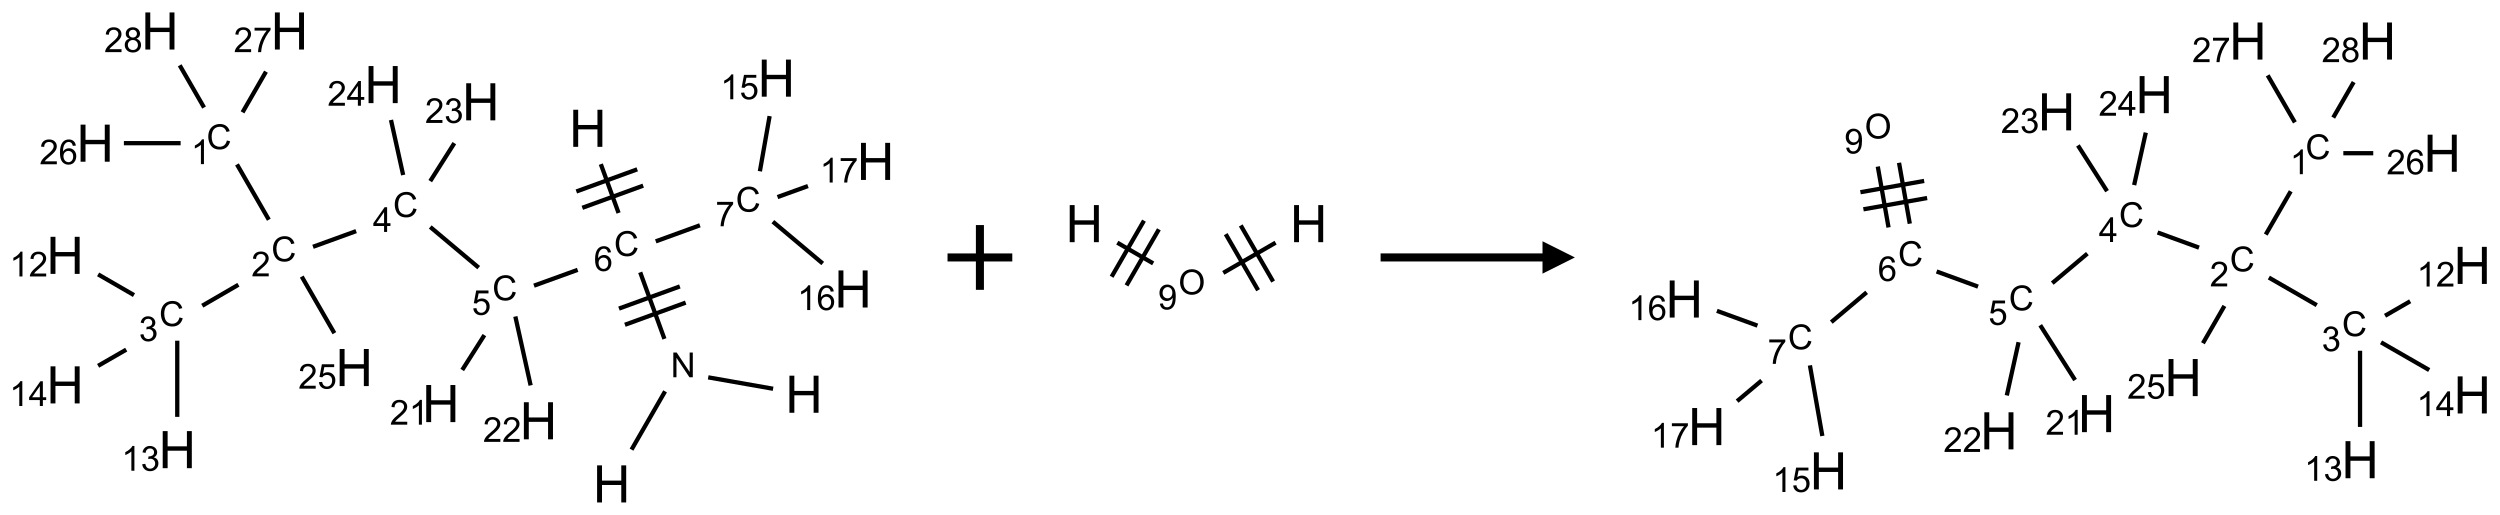 <?xml version="1.0" encoding="UTF-8"?>
<svg xmlns="http://www.w3.org/2000/svg" xmlns:xlink="http://www.w3.org/1999/xlink" width="772" height="159" viewBox="0 0 772 159">
<defs>
<g>
<g id="glyph-0-0">
<path d="M 2 0 L 2 -10 L 10 -10 L 10 0 Z M 2.25 -0.25 L 9.75 -0.25 L 9.75 -9.75 L 2.25 -9.75 Z M 2.25 -0.25 "/>
</g>
<g id="glyph-0-1">
<path d="M 1.281 0 L 1.281 -11.453 L 2.797 -11.453 L 2.797 -6.75 L 8.75 -6.75 L 8.75 -11.453 L 10.266 -11.453 L 10.266 0 L 8.75 0 L 8.75 -5.398 L 2.797 -5.398 L 2.797 0 Z M 1.281 0 "/>
</g>
<g id="glyph-1-0">
<path d="M 1.332 0 L 1.332 -6.668 L 6.668 -6.668 L 6.668 0 Z M 1.5 -0.168 L 6.5 -0.168 L 6.5 -6.5 L 1.5 -6.5 Z M 1.5 -0.168 "/>
</g>
<g id="glyph-1-1">
<path d="M 0.812 0 L 0.812 -7.637 L 1.848 -7.637 L 5.859 -1.641 L 5.859 -7.637 L 6.828 -7.637 L 6.828 0 L 5.793 0 L 1.781 -6 L 1.781 0 Z M 0.812 0 "/>
</g>
<g id="glyph-1-2">
<path d="M 6.27 -2.676 L 7.281 -2.422 C 7.07 -1.594 6.688 -0.961 6.137 -0.523 C 5.586 -0.086 4.914 0.129 4.121 0.129 C 3.297 0.129 2.629 -0.039 2.113 -0.371 C 1.598 -0.707 1.203 -1.191 0.934 -1.828 C 0.664 -2.465 0.531 -3.145 0.531 -3.875 C 0.531 -4.672 0.684 -5.363 0.988 -5.957 C 1.293 -6.547 1.723 -6.996 2.285 -7.305 C 2.844 -7.613 3.461 -7.766 4.137 -7.766 C 4.898 -7.766 5.543 -7.57 6.062 -7.184 C 6.582 -6.793 6.945 -6.246 7.152 -5.543 L 6.156 -5.309 C 5.98 -5.863 5.723 -6.266 5.387 -6.52 C 5.051 -6.773 4.625 -6.902 4.113 -6.902 C 3.527 -6.902 3.039 -6.762 2.645 -6.48 C 2.25 -6.199 1.973 -5.82 1.812 -5.348 C 1.652 -4.871 1.574 -4.383 1.574 -3.879 C 1.574 -3.23 1.668 -2.664 1.855 -2.18 C 2.047 -1.695 2.34 -1.332 2.738 -1.094 C 3.137 -0.855 3.57 -0.734 4.035 -0.734 C 4.602 -0.734 5.082 -0.898 5.473 -1.223 C 5.867 -1.551 6.133 -2.035 6.27 -2.676 Z M 6.27 -2.676 "/>
</g>
<g id="glyph-1-3">
<path d="M 5.309 -5.766 L 4.375 -5.691 C 4.293 -6.059 4.172 -6.328 4.02 -6.496 C 3.766 -6.762 3.453 -6.895 3.082 -6.895 C 2.785 -6.895 2.523 -6.812 2.297 -6.645 C 2 -6.43 1.77 -6.117 1.598 -5.703 C 1.43 -5.289 1.34 -4.703 1.332 -3.938 C 1.559 -4.281 1.836 -4.535 2.16 -4.703 C 2.488 -4.871 2.828 -4.953 3.188 -4.953 C 3.812 -4.953 4.344 -4.723 4.785 -4.262 C 5.223 -3.801 5.441 -3.207 5.441 -2.48 C 5.441 -2 5.34 -1.555 5.133 -1.145 C 4.926 -0.73 4.641 -0.418 4.281 -0.199 C 3.922 0.02 3.512 0.129 3.051 0.129 C 2.27 0.129 1.633 -0.156 1.141 -0.73 C 0.648 -1.305 0.402 -2.254 0.402 -3.574 C 0.402 -5.051 0.672 -6.121 1.219 -6.793 C 1.695 -7.375 2.336 -7.668 3.141 -7.668 C 3.742 -7.668 4.234 -7.5 4.617 -7.16 C 5 -6.824 5.23 -6.359 5.309 -5.766 Z M 1.48 -2.473 C 1.48 -2.152 1.547 -1.844 1.684 -1.547 C 1.82 -1.25 2.016 -1.027 2.262 -0.871 C 2.508 -0.719 2.766 -0.641 3.035 -0.641 C 3.434 -0.641 3.773 -0.801 4.059 -1.121 C 4.344 -1.441 4.484 -1.875 4.484 -2.422 C 4.484 -2.949 4.344 -3.367 4.062 -3.668 C 3.781 -3.973 3.426 -4.125 3 -4.125 C 2.578 -4.125 2.219 -3.973 1.922 -3.668 C 1.625 -3.363 1.48 -2.969 1.48 -2.473 Z M 1.48 -2.473 "/>
</g>
<g id="glyph-1-4">
<path d="M 0.441 -2 L 1.426 -2.082 C 1.5 -1.605 1.668 -1.242 1.934 -1.004 C 2.199 -0.762 2.52 -0.641 2.895 -0.641 C 3.348 -0.641 3.73 -0.812 4.043 -1.152 C 4.355 -1.492 4.512 -1.941 4.512 -2.504 C 4.512 -3.039 4.359 -3.461 4.059 -3.77 C 3.758 -4.078 3.367 -4.234 2.879 -4.234 C 2.578 -4.234 2.305 -4.164 2.062 -4.027 C 1.82 -3.891 1.629 -3.715 1.488 -3.496 L 0.609 -3.609 L 1.348 -7.531 L 5.145 -7.531 L 5.145 -6.637 L 2.098 -6.637 L 1.688 -4.582 C 2.145 -4.902 2.625 -5.062 3.129 -5.062 C 3.797 -5.062 4.359 -4.832 4.816 -4.371 C 5.277 -3.91 5.504 -3.312 5.504 -2.59 C 5.504 -1.898 5.305 -1.301 4.902 -0.797 C 4.41 -0.18 3.742 0.129 2.895 0.129 C 2.199 0.129 1.633 -0.062 1.195 -0.453 C 0.758 -0.844 0.504 -1.359 0.441 -2 Z M 0.441 -2 "/>
</g>
<g id="glyph-1-5">
<path d="M 3.449 0 L 3.449 -1.828 L 0.137 -1.828 L 0.137 -2.688 L 3.621 -7.637 L 4.387 -7.637 L 4.387 -2.688 L 5.418 -2.688 L 5.418 -1.828 L 4.387 -1.828 L 4.387 0 Z M 3.449 -2.688 L 3.449 -6.129 L 1.059 -2.688 Z M 3.449 -2.688 "/>
</g>
<g id="glyph-1-6">
<path d="M 5.371 -0.902 L 5.371 0 L 0.324 0 C 0.316 -0.227 0.352 -0.441 0.434 -0.652 C 0.562 -0.996 0.766 -1.332 1.051 -1.668 C 1.332 -2 1.742 -2.387 2.277 -2.824 C 3.105 -3.504 3.668 -4.043 3.957 -4.441 C 4.25 -4.84 4.395 -5.215 4.395 -5.566 C 4.395 -5.938 4.262 -6.254 3.996 -6.508 C 3.73 -6.762 3.387 -6.891 2.957 -6.891 C 2.508 -6.891 2.145 -6.754 1.875 -6.484 C 1.605 -6.215 1.469 -5.84 1.465 -5.359 L 0.5 -5.457 C 0.566 -6.176 0.812 -6.727 1.246 -7.102 C 1.676 -7.477 2.254 -7.668 2.98 -7.668 C 3.711 -7.668 4.293 -7.465 4.719 -7.059 C 5.145 -6.652 5.359 -6.148 5.359 -5.547 C 5.359 -5.242 5.297 -4.941 5.172 -4.645 C 5.047 -4.352 4.84 -4.039 4.551 -3.715 C 4.262 -3.387 3.777 -2.938 3.105 -2.371 C 2.543 -1.898 2.18 -1.578 2.02 -1.41 C 1.859 -1.242 1.73 -1.07 1.625 -0.902 Z M 5.371 -0.902 "/>
</g>
<g id="glyph-1-7">
<path d="M 3.973 0 L 3.035 0 L 3.035 -5.973 C 2.809 -5.758 2.516 -5.543 2.148 -5.328 C 1.781 -5.113 1.453 -4.953 1.16 -4.844 L 1.16 -5.75 C 1.684 -5.996 2.145 -6.297 2.535 -6.645 C 2.93 -6.996 3.207 -7.336 3.371 -7.668 L 3.973 -7.668 Z M 3.973 0 "/>
</g>
<g id="glyph-1-8">
<path d="M 0.504 -6.637 L 0.504 -7.535 L 5.449 -7.535 L 5.449 -6.809 C 4.961 -6.289 4.48 -5.602 4.004 -4.746 C 3.527 -3.887 3.156 -3.004 2.895 -2.098 C 2.707 -1.461 2.59 -0.762 2.535 0 L 1.574 0 C 1.582 -0.602 1.703 -1.328 1.926 -2.176 C 2.152 -3.027 2.477 -3.848 2.898 -4.637 C 3.32 -5.426 3.77 -6.094 4.246 -6.637 Z M 0.504 -6.637 "/>
</g>
<g id="glyph-1-9">
<path d="M 1.887 -4.141 C 1.496 -4.281 1.207 -4.484 1.02 -4.75 C 0.832 -5.016 0.738 -5.328 0.738 -5.699 C 0.738 -6.254 0.938 -6.719 1.34 -7.098 C 1.738 -7.477 2.27 -7.668 2.934 -7.668 C 3.598 -7.668 4.137 -7.473 4.543 -7.086 C 4.949 -6.699 5.152 -6.227 5.152 -5.672 C 5.152 -5.316 5.059 -5.008 4.871 -4.746 C 4.688 -4.484 4.406 -4.281 4.027 -4.141 C 4.496 -3.988 4.852 -3.742 5.098 -3.402 C 5.34 -3.062 5.465 -2.656 5.465 -2.184 C 5.465 -1.531 5.234 -0.98 4.77 -0.535 C 4.309 -0.09 3.703 0.129 2.949 0.129 C 2.195 0.129 1.586 -0.094 1.125 -0.539 C 0.664 -0.984 0.434 -1.543 0.434 -2.207 C 0.434 -2.703 0.559 -3.121 0.809 -3.457 C 1.062 -3.793 1.422 -4.02 1.887 -4.141 Z M 1.699 -5.73 C 1.699 -5.367 1.812 -5.074 2.047 -4.844 C 2.281 -4.613 2.582 -4.5 2.953 -4.5 C 3.312 -4.5 3.609 -4.613 3.84 -4.84 C 4.07 -5.066 4.188 -5.348 4.188 -5.676 C 4.188 -6.02 4.07 -6.309 3.832 -6.543 C 3.594 -6.777 3.297 -6.895 2.941 -6.895 C 2.586 -6.895 2.289 -6.781 2.051 -6.551 C 1.816 -6.324 1.699 -6.047 1.699 -5.73 Z M 1.395 -2.203 C 1.395 -1.938 1.461 -1.676 1.586 -1.426 C 1.711 -1.176 1.902 -0.984 2.152 -0.848 C 2.402 -0.711 2.672 -0.641 2.957 -0.641 C 3.406 -0.641 3.777 -0.785 4.066 -1.074 C 4.359 -1.363 4.504 -1.727 4.504 -2.172 C 4.504 -2.625 4.355 -2.996 4.055 -3.293 C 3.754 -3.586 3.379 -3.734 2.926 -3.734 C 2.484 -3.734 2.121 -3.59 1.832 -3.297 C 1.543 -3.004 1.395 -2.641 1.395 -2.203 Z M 1.395 -2.203 "/>
</g>
<g id="glyph-1-10">
<path d="M 0.449 -2.016 L 1.387 -2.141 C 1.492 -1.609 1.676 -1.227 1.934 -0.992 C 2.191 -0.758 2.508 -0.641 2.879 -0.641 C 3.32 -0.641 3.695 -0.793 3.996 -1.098 C 4.301 -1.402 4.453 -1.781 4.453 -2.234 C 4.453 -2.664 4.312 -3.02 4.031 -3.301 C 3.75 -3.578 3.391 -3.719 2.957 -3.719 C 2.781 -3.719 2.562 -3.684 2.297 -3.613 L 2.402 -4.438 C 2.465 -4.43 2.516 -4.426 2.551 -4.426 C 2.949 -4.426 3.312 -4.531 3.629 -4.738 C 3.949 -4.949 4.109 -5.27 4.109 -5.703 C 4.109 -6.047 3.992 -6.332 3.762 -6.559 C 3.527 -6.785 3.227 -6.895 2.859 -6.895 C 2.496 -6.895 2.191 -6.781 1.949 -6.551 C 1.707 -6.324 1.547 -5.98 1.48 -5.52 L 0.543 -5.688 C 0.656 -6.316 0.918 -6.805 1.324 -7.148 C 1.73 -7.492 2.234 -7.668 2.84 -7.668 C 3.254 -7.668 3.641 -7.578 3.988 -7.398 C 4.34 -7.219 4.609 -6.977 4.793 -6.668 C 4.98 -6.359 5.074 -6.031 5.074 -5.684 C 5.074 -5.352 4.984 -5.051 4.809 -4.781 C 4.629 -4.512 4.367 -4.297 4.02 -4.137 C 4.473 -4.031 4.824 -3.816 5.074 -3.488 C 5.324 -3.16 5.449 -2.75 5.449 -2.254 C 5.449 -1.59 5.203 -1.023 4.719 -0.559 C 4.234 -0.098 3.617 0.137 2.875 0.137 C 2.203 0.137 1.648 -0.062 1.207 -0.465 C 0.762 -0.863 0.512 -1.379 0.449 -2.016 Z M 0.449 -2.016 "/>
</g>
<g id="glyph-1-11">
<path d="M 0.516 -3.719 C 0.516 -4.984 0.855 -5.977 1.535 -6.695 C 2.215 -7.414 3.094 -7.77 4.172 -7.77 C 4.875 -7.77 5.512 -7.602 6.078 -7.266 C 6.645 -6.93 7.074 -6.461 7.371 -5.855 C 7.668 -5.254 7.816 -4.57 7.816 -3.809 C 7.816 -3.035 7.66 -2.34 7.348 -1.73 C 7.035 -1.117 6.594 -0.656 6.02 -0.34 C 5.449 -0.027 4.828 0.129 4.168 0.129 C 3.449 0.129 2.805 -0.043 2.238 -0.391 C 1.672 -0.738 1.246 -1.211 0.953 -1.812 C 0.66 -2.414 0.516 -3.047 0.516 -3.719 Z M 1.559 -3.703 C 1.559 -2.781 1.805 -2.059 2.301 -1.527 C 2.793 -1 3.414 -0.734 4.16 -0.734 C 4.922 -0.734 5.547 -1 6.039 -1.535 C 6.531 -2.07 6.777 -2.828 6.777 -3.812 C 6.777 -4.434 6.672 -4.977 6.461 -5.441 C 6.25 -5.902 5.945 -6.262 5.539 -6.52 C 5.133 -6.773 4.68 -6.902 4.176 -6.902 C 3.461 -6.902 2.848 -6.656 2.332 -6.164 C 1.816 -5.672 1.559 -4.852 1.559 -3.703 Z M 1.559 -3.703 "/>
</g>
<g id="glyph-1-12">
<path d="M 0.582 -1.766 L 1.484 -1.848 C 1.562 -1.426 1.707 -1.117 1.922 -0.926 C 2.137 -0.734 2.414 -0.641 2.75 -0.641 C 3.039 -0.641 3.289 -0.707 3.508 -0.84 C 3.727 -0.973 3.902 -1.148 4.043 -1.367 C 4.18 -1.586 4.297 -1.887 4.391 -2.262 C 4.484 -2.637 4.531 -3.016 4.531 -3.406 C 4.531 -3.449 4.531 -3.512 4.527 -3.594 C 4.34 -3.297 4.082 -3.055 3.758 -2.867 C 3.434 -2.68 3.082 -2.59 2.703 -2.59 C 2.07 -2.59 1.535 -2.816 1.098 -3.277 C 0.66 -3.734 0.441 -4.34 0.441 -5.09 C 0.441 -5.863 0.672 -6.484 1.129 -6.957 C 1.586 -7.43 2.156 -7.668 2.844 -7.668 C 3.34 -7.668 3.793 -7.531 4.207 -7.266 C 4.617 -7 4.93 -6.617 5.145 -6.121 C 5.355 -5.629 5.465 -4.91 5.465 -3.973 C 5.465 -2.996 5.359 -2.223 5.145 -1.645 C 4.934 -1.066 4.617 -0.625 4.199 -0.324 C 3.781 -0.02 3.293 0.129 2.73 0.129 C 2.133 0.129 1.645 -0.035 1.266 -0.367 C 0.887 -0.699 0.66 -1.164 0.582 -1.766 Z M 4.422 -5.137 C 4.422 -5.676 4.277 -6.102 3.992 -6.418 C 3.707 -6.734 3.359 -6.891 2.957 -6.891 C 2.543 -6.891 2.18 -6.719 1.871 -6.379 C 1.562 -6.039 1.406 -5.598 1.406 -5.059 C 1.406 -4.57 1.555 -4.176 1.848 -3.871 C 2.141 -3.566 2.5 -3.418 2.934 -3.418 C 3.367 -3.418 3.723 -3.57 4.004 -3.871 C 4.281 -4.176 4.422 -4.598 4.422 -5.137 Z M 4.422 -5.137 "/>
</g>
</g>
</defs>
<path fill="none" stroke-width="0.033" stroke-linecap="butt" stroke-linejoin="miter" stroke="rgb(0%, 0%, 0%)" stroke-opacity="1" stroke-miterlimit="10" d="M 5.466 2.762 L 4.965 2.674 " transform="matrix(40, 0, 0, 40, 20.096, 9.57)"/>
<path fill="none" stroke-width="0.033" stroke-linecap="butt" stroke-linejoin="miter" stroke="rgb(0%, 0%, 0%)" stroke-opacity="1" stroke-miterlimit="10" d="M 4.632 2.782 L 4.373 3.232 " transform="matrix(40, 0, 0, 40, 20.096, 9.57)"/>
<path fill="none" stroke-width="0.033" stroke-linecap="butt" stroke-linejoin="miter" stroke="rgb(0%, 0%, 0%)" stroke-opacity="1" stroke-miterlimit="10" d="M 4.627 2.377 L 4.44 1.863 " transform="matrix(40, 0, 0, 40, 20.096, 9.57)"/>
<path fill="none" stroke-width="0.033" stroke-linecap="butt" stroke-linejoin="miter" stroke="rgb(0%, 0%, 0%)" stroke-opacity="1" stroke-miterlimit="10" d="M 4.746 1.972 L 4.276 2.143 " transform="matrix(40, 0, 0, 40, 20.096, 9.57)"/>
<path fill="none" stroke-width="0.033" stroke-linecap="butt" stroke-linejoin="miter" stroke="rgb(0%, 0%, 0%)" stroke-opacity="1" stroke-miterlimit="10" d="M 4.791 2.097 L 4.322 2.268 " transform="matrix(40, 0, 0, 40, 20.096, 9.57)"/>
<path fill="none" stroke-width="0.033" stroke-linecap="butt" stroke-linejoin="miter" stroke="rgb(0%, 0%, 0%)" stroke-opacity="1" stroke-miterlimit="10" d="M 4.273 1.405 L 4.136 1.028 " transform="matrix(40, 0, 0, 40, 20.096, 9.57)"/>
<path fill="none" stroke-width="0.033" stroke-linecap="butt" stroke-linejoin="miter" stroke="rgb(0%, 0%, 0%)" stroke-opacity="1" stroke-miterlimit="10" d="M 4.417 1.068 L 3.947 1.239 " transform="matrix(40, 0, 0, 40, 20.096, 9.57)"/>
<path fill="none" stroke-width="0.033" stroke-linecap="butt" stroke-linejoin="miter" stroke="rgb(0%, 0%, 0%)" stroke-opacity="1" stroke-miterlimit="10" d="M 4.463 1.194 L 3.993 1.365 " transform="matrix(40, 0, 0, 40, 20.096, 9.57)"/>
<path fill="none" stroke-width="0.033" stroke-linecap="butt" stroke-linejoin="miter" stroke="rgb(0%, 0%, 0%)" stroke-opacity="1" stroke-miterlimit="10" d="M 3.957 1.844 L 3.62 1.966 " transform="matrix(40, 0, 0, 40, 20.096, 9.57)"/>
<path fill="none" stroke-width="0.033" stroke-linecap="butt" stroke-linejoin="miter" stroke="rgb(0%, 0%, 0%)" stroke-opacity="1" stroke-miterlimit="10" d="M 3.193 1.827 L 2.819 1.513 " transform="matrix(40, 0, 0, 40, 20.096, 9.57)"/>
<path fill="none" stroke-width="0.033" stroke-linecap="butt" stroke-linejoin="miter" stroke="rgb(0%, 0%, 0%)" stroke-opacity="1" stroke-miterlimit="10" d="M 2.247 1.545 L 1.914 1.666 " transform="matrix(40, 0, 0, 40, 20.096, 9.57)"/>
<path fill="none" stroke-width="0.033" stroke-linecap="butt" stroke-linejoin="miter" stroke="rgb(0%, 0%, 0%)" stroke-opacity="1" stroke-miterlimit="10" d="M 1.573 1.457 L 1.327 1.03 " transform="matrix(40, 0, 0, 40, 20.096, 9.57)"/>
<path fill="none" stroke-width="0.033" stroke-linecap="butt" stroke-linejoin="miter" stroke="rgb(0%, 0%, 0%)" stroke-opacity="1" stroke-miterlimit="10" d="M 0.892 0.866 L 0.454 0.866 " transform="matrix(40, 0, 0, 40, 20.096, 9.57)"/>
<path fill="none" stroke-width="0.033" stroke-linecap="butt" stroke-linejoin="miter" stroke="rgb(0%, 0%, 0%)" stroke-opacity="1" stroke-miterlimit="10" d="M 1.37 0.628 L 1.551 0.314 " transform="matrix(40, 0, 0, 40, 20.096, 9.57)"/>
<path fill="none" stroke-width="0.033" stroke-linecap="butt" stroke-linejoin="miter" stroke="rgb(0%, 0%, 0%)" stroke-opacity="1" stroke-miterlimit="10" d="M 1.073 0.591 L 0.885 0.265 " transform="matrix(40, 0, 0, 40, 20.096, 9.57)"/>
<path fill="none" stroke-width="0.033" stroke-linecap="butt" stroke-linejoin="miter" stroke="rgb(0%, 0%, 0%)" stroke-opacity="1" stroke-miterlimit="10" d="M 1.338 1.959 L 1.059 2.121 " transform="matrix(40, 0, 0, 40, 20.096, 9.57)"/>
<path fill="none" stroke-width="0.033" stroke-linecap="butt" stroke-linejoin="miter" stroke="rgb(0%, 0%, 0%)" stroke-opacity="1" stroke-miterlimit="10" d="M 0.532 2.039 L 0.255 1.879 " transform="matrix(40, 0, 0, 40, 20.096, 9.57)"/>
<path fill="none" stroke-width="0.033" stroke-linecap="butt" stroke-linejoin="miter" stroke="rgb(0%, 0%, 0%)" stroke-opacity="1" stroke-miterlimit="10" d="M 0.866 2.391 L 0.866 2.979 " transform="matrix(40, 0, 0, 40, 20.096, 9.57)"/>
<path fill="none" stroke-width="0.033" stroke-linecap="butt" stroke-linejoin="miter" stroke="rgb(0%, 0%, 0%)" stroke-opacity="1" stroke-miterlimit="10" d="M 0.472 2.46 L 0.255 2.585 " transform="matrix(40, 0, 0, 40, 20.096, 9.57)"/>
<path fill="none" stroke-width="0.033" stroke-linecap="butt" stroke-linejoin="miter" stroke="rgb(0%, 0%, 0%)" stroke-opacity="1" stroke-miterlimit="10" d="M 1.827 1.896 L 2.079 2.333 " transform="matrix(40, 0, 0, 40, 20.096, 9.57)"/>
<path fill="none" stroke-width="0.033" stroke-linecap="butt" stroke-linejoin="miter" stroke="rgb(0%, 0%, 0%)" stroke-opacity="1" stroke-miterlimit="10" d="M 2.819 1.159 L 3.005 0.866 " transform="matrix(40, 0, 0, 40, 20.096, 9.57)"/>
<path fill="none" stroke-width="0.033" stroke-linecap="butt" stroke-linejoin="miter" stroke="rgb(0%, 0%, 0%)" stroke-opacity="1" stroke-miterlimit="10" d="M 2.61 1.112 L 2.516 0.687 " transform="matrix(40, 0, 0, 40, 20.096, 9.57)"/>
<path fill="none" stroke-width="0.033" stroke-linecap="butt" stroke-linejoin="miter" stroke="rgb(0%, 0%, 0%)" stroke-opacity="1" stroke-miterlimit="10" d="M 3.237 2.348 L 3.066 2.617 " transform="matrix(40, 0, 0, 40, 20.096, 9.57)"/>
<path fill="none" stroke-width="0.033" stroke-linecap="butt" stroke-linejoin="miter" stroke="rgb(0%, 0%, 0%)" stroke-opacity="1" stroke-miterlimit="10" d="M 3.476 2.204 L 3.594 2.736 " transform="matrix(40, 0, 0, 40, 20.096, 9.57)"/>
<path fill="none" stroke-width="0.033" stroke-linecap="butt" stroke-linejoin="miter" stroke="rgb(0%, 0%, 0%)" stroke-opacity="1" stroke-miterlimit="10" d="M 4.56 1.624 L 4.901 1.5 " transform="matrix(40, 0, 0, 40, 20.096, 9.57)"/>
<path fill="none" stroke-width="0.033" stroke-linecap="butt" stroke-linejoin="miter" stroke="rgb(0%, 0%, 0%)" stroke-opacity="1" stroke-miterlimit="10" d="M 5.364 1.083 L 5.439 0.657 " transform="matrix(40, 0, 0, 40, 20.096, 9.57)"/>
<path fill="none" stroke-width="0.033" stroke-linecap="butt" stroke-linejoin="miter" stroke="rgb(0%, 0%, 0%)" stroke-opacity="1" stroke-miterlimit="10" d="M 5.464 1.472 L 5.849 1.795 " transform="matrix(40, 0, 0, 40, 20.096, 9.57)"/>
<path fill="none" stroke-width="0.033" stroke-linecap="butt" stroke-linejoin="miter" stroke="rgb(0%, 0%, 0%)" stroke-opacity="1" stroke-miterlimit="10" d="M 5.5 1.282 L 5.735 1.197 " transform="matrix(40, 0, 0, 40, 20.096, 9.57)"/>
<g fill="rgb(0%, 0%, 0%)" fill-opacity="1">
<use xlink:href="#glyph-0-1" x="242.496" y="127.465"/>
</g>
<g fill="rgb(0%, 0%, 0%)" fill-opacity="1">
<use xlink:href="#glyph-1-1" x="207.109" y="116.5"/>
</g>
<g fill="rgb(0%, 0%, 0%)" fill-opacity="1">
<use xlink:href="#glyph-0-1" x="183.102" y="155.16"/>
</g>
<g fill="rgb(0%, 0%, 0%)" fill-opacity="1">
<use xlink:href="#glyph-1-2" x="189.602" y="79.047"/>
</g>
<g fill="rgb(0%, 0%, 0%)" fill-opacity="1">
<use xlink:href="#glyph-1-3" x="183.355" y="83.684"/>
</g>
<g fill="rgb(0%, 0%, 0%)" fill-opacity="1">
<use xlink:href="#glyph-0-1" x="175.742" y="45.344"/>
</g>
<g fill="rgb(0%, 0%, 0%)" fill-opacity="1">
<use xlink:href="#glyph-1-2" x="152.016" y="92.727"/>
</g>
<g fill="rgb(0%, 0%, 0%)" fill-opacity="1">
<use xlink:href="#glyph-1-4" x="145.703" y="97.23"/>
</g>
<g fill="rgb(0%, 0%, 0%)" fill-opacity="1">
<use xlink:href="#glyph-1-2" x="121.371" y="67.016"/>
</g>
<g fill="rgb(0%, 0%, 0%)" fill-opacity="1">
<use xlink:href="#glyph-1-5" x="115.152" y="71.621"/>
</g>
<g fill="rgb(0%, 0%, 0%)" fill-opacity="1">
<use xlink:href="#glyph-1-2" x="83.785" y="80.695"/>
</g>
<g fill="rgb(0%, 0%, 0%)" fill-opacity="1">
<use xlink:href="#glyph-1-6" x="77.613" y="85.332"/>
</g>
<g fill="rgb(0%, 0%, 0%)" fill-opacity="1">
<use xlink:href="#glyph-1-2" x="63.785" y="46.055"/>
</g>
<g fill="rgb(0%, 0%, 0%)" fill-opacity="1">
<use xlink:href="#glyph-1-7" x="59.008" y="50.691"/>
</g>
<g fill="rgb(0%, 0%, 0%)" fill-opacity="1">
<use xlink:href="#glyph-0-1" x="23.605" y="49.938"/>
</g>
<g fill="rgb(0%, 0%, 0%)" fill-opacity="1">
<use xlink:href="#glyph-1-6" x="12.18" y="50.73"/>
<use xlink:href="#glyph-1-3" x="18.112" y="50.73"/>
</g>
<g fill="rgb(0%, 0%, 0%)" fill-opacity="1">
<use xlink:href="#glyph-0-1" x="83.605" y="15.297"/>
</g>
<g fill="rgb(0%, 0%, 0%)" fill-opacity="1">
<use xlink:href="#glyph-1-6" x="72.172" y="16.09"/>
<use xlink:href="#glyph-1-8" x="78.104" y="16.09"/>
</g>
<g fill="rgb(0%, 0%, 0%)" fill-opacity="1">
<use xlink:href="#glyph-0-1" x="43.605" y="15.297"/>
</g>
<g fill="rgb(0%, 0%, 0%)" fill-opacity="1">
<use xlink:href="#glyph-1-6" x="32.156" y="16.09"/>
<use xlink:href="#glyph-1-9" x="38.089" y="16.09"/>
</g>
<g fill="rgb(0%, 0%, 0%)" fill-opacity="1">
<use xlink:href="#glyph-1-2" x="49.145" y="100.695"/>
</g>
<g fill="rgb(0%, 0%, 0%)" fill-opacity="1">
<use xlink:href="#glyph-1-10" x="42.895" y="105.332"/>
</g>
<g fill="rgb(0%, 0%, 0%)" fill-opacity="1">
<use xlink:href="#glyph-0-1" x="14.324" y="84.578"/>
</g>
<g fill="rgb(0%, 0%, 0%)" fill-opacity="1">
<use xlink:href="#glyph-1-7" x="2.965" y="85.371"/>
<use xlink:href="#glyph-1-6" x="8.897" y="85.371"/>
</g>
<g fill="rgb(0%, 0%, 0%)" fill-opacity="1">
<use xlink:href="#glyph-0-1" x="48.965" y="144.578"/>
</g>
<g fill="rgb(0%, 0%, 0%)" fill-opacity="1">
<use xlink:href="#glyph-1-7" x="37.531" y="145.371"/>
<use xlink:href="#glyph-1-10" x="43.464" y="145.371"/>
</g>
<g fill="rgb(0%, 0%, 0%)" fill-opacity="1">
<use xlink:href="#glyph-0-1" x="14.324" y="124.578"/>
</g>
<g fill="rgb(0%, 0%, 0%)" fill-opacity="1">
<use xlink:href="#glyph-1-7" x="2.918" y="125.371"/>
<use xlink:href="#glyph-1-5" x="8.85" y="125.371"/>
</g>
<g fill="rgb(0%, 0%, 0%)" fill-opacity="1">
<use xlink:href="#glyph-0-1" x="103.605" y="119.223"/>
</g>
<g fill="rgb(0%, 0%, 0%)" fill-opacity="1">
<use xlink:href="#glyph-1-6" x="92.117" y="120.012"/>
<use xlink:href="#glyph-1-4" x="98.049" y="120.012"/>
</g>
<g fill="rgb(0%, 0%, 0%)" fill-opacity="1">
<use xlink:href="#glyph-0-1" x="142.684" y="37.164"/>
</g>
<g fill="rgb(0%, 0%, 0%)" fill-opacity="1">
<use xlink:href="#glyph-1-6" x="131.254" y="37.957"/>
<use xlink:href="#glyph-1-10" x="137.186" y="37.957"/>
</g>
<g fill="rgb(0%, 0%, 0%)" fill-opacity="1">
<use xlink:href="#glyph-0-1" x="112.535" y="31.848"/>
</g>
<g fill="rgb(0%, 0%, 0%)" fill-opacity="1">
<use xlink:href="#glyph-1-6" x="101.133" y="32.641"/>
<use xlink:href="#glyph-1-5" x="107.065" y="32.641"/>
</g>
<g fill="rgb(0%, 0%, 0%)" fill-opacity="1">
<use xlink:href="#glyph-0-1" x="130.344" y="130.348"/>
</g>
<g fill="rgb(0%, 0%, 0%)" fill-opacity="1">
<use xlink:href="#glyph-1-6" x="120.383" y="131.137"/>
<use xlink:href="#glyph-1-7" x="126.315" y="131.137"/>
</g>
<g fill="rgb(0%, 0%, 0%)" fill-opacity="1">
<use xlink:href="#glyph-0-1" x="160.492" y="135.664"/>
</g>
<g fill="rgb(0%, 0%, 0%)" fill-opacity="1">
<use xlink:href="#glyph-1-6" x="149.137" y="136.453"/>
<use xlink:href="#glyph-1-6" x="155.069" y="136.453"/>
</g>
<g fill="rgb(0%, 0%, 0%)" fill-opacity="1">
<use xlink:href="#glyph-1-2" x="227.191" y="65.367"/>
</g>
<g fill="rgb(0%, 0%, 0%)" fill-opacity="1">
<use xlink:href="#glyph-1-8" x="220.938" y="69.875"/>
</g>
<g fill="rgb(0%, 0%, 0%)" fill-opacity="1">
<use xlink:href="#glyph-0-1" x="233.957" y="29.855"/>
</g>
<g fill="rgb(0%, 0%, 0%)" fill-opacity="1">
<use xlink:href="#glyph-1-7" x="222.465" y="30.648"/>
<use xlink:href="#glyph-1-4" x="228.397" y="30.648"/>
</g>
<g fill="rgb(0%, 0%, 0%)" fill-opacity="1">
<use xlink:href="#glyph-0-1" x="257.652" y="94.961"/>
</g>
<g fill="rgb(0%, 0%, 0%)" fill-opacity="1">
<use xlink:href="#glyph-1-7" x="246.223" y="95.754"/>
<use xlink:href="#glyph-1-3" x="252.155" y="95.754"/>
</g>
<g fill="rgb(0%, 0%, 0%)" fill-opacity="1">
<use xlink:href="#glyph-0-1" x="264.598" y="55.566"/>
</g>
<g fill="rgb(0%, 0%, 0%)" fill-opacity="1">
<use xlink:href="#glyph-1-7" x="253.164" y="56.359"/>
<use xlink:href="#glyph-1-8" x="259.096" y="56.359"/>
</g>
<path fill="none" stroke-width="0.062" stroke-linecap="butt" stroke-linejoin="miter" stroke="rgb(0%, 0%, 0%)" stroke-opacity="1" stroke-miterlimit="10" d="M 0 0 L 0.5 0 M 0.25 -0.25 L 0.25 0.25 " transform="matrix(40, 0, 0, 40, 292.596, 79.5)"/>
<path fill="none" stroke-width="0.033" stroke-linecap="butt" stroke-linejoin="miter" stroke="rgb(0%, 0%, 0%)" stroke-opacity="1" stroke-miterlimit="10" d="M 0.255 0.147 L 0.532 0.307 " transform="matrix(40, 0, 0, 40, 334.822, 69.059)"/>
<path fill="none" stroke-width="0.033" stroke-linecap="butt" stroke-linejoin="miter" stroke="rgb(0%, 0%, 0%)" stroke-opacity="1" stroke-miterlimit="10" d="M 0.326 0.477 L 0.576 0.044 " transform="matrix(40, 0, 0, 40, 334.822, 69.059)"/>
<path fill="none" stroke-width="0.033" stroke-linecap="butt" stroke-linejoin="miter" stroke="rgb(0%, 0%, 0%)" stroke-opacity="1" stroke-miterlimit="10" d="M 0.211 0.41 L 0.461 -0.023 " transform="matrix(40, 0, 0, 40, 334.822, 69.059)"/>
<path fill="none" stroke-width="0.033" stroke-linecap="butt" stroke-linejoin="miter" stroke="rgb(0%, 0%, 0%)" stroke-opacity="1" stroke-miterlimit="10" d="M 1.073 0.38 L 1.477 0.147 " transform="matrix(40, 0, 0, 40, 334.822, 69.059)"/>
<path fill="none" stroke-width="0.033" stroke-linecap="butt" stroke-linejoin="miter" stroke="rgb(0%, 0%, 0%)" stroke-opacity="1" stroke-miterlimit="10" d="M 1.458 0.447 L 1.208 0.014 " transform="matrix(40, 0, 0, 40, 334.822, 69.059)"/>
<path fill="none" stroke-width="0.033" stroke-linecap="butt" stroke-linejoin="miter" stroke="rgb(0%, 0%, 0%)" stroke-opacity="1" stroke-miterlimit="10" d="M 1.342 0.514 L 1.092 0.081 " transform="matrix(40, 0, 0, 40, 334.822, 69.059)"/>
<g fill="rgb(0%, 0%, 0%)" fill-opacity="1">
<use xlink:href="#glyph-0-1" x="329.051" y="74.785"/>
</g>
<g fill="rgb(0%, 0%, 0%)" fill-opacity="1">
<use xlink:href="#glyph-1-11" x="363.887" y="90.906"/>
</g>
<g fill="rgb(0%, 0%, 0%)" fill-opacity="1">
<use xlink:href="#glyph-1-12" x="357.602" y="95.539"/>
</g>
<g fill="rgb(0%, 0%, 0%)" fill-opacity="1">
<use xlink:href="#glyph-0-1" x="398.332" y="74.785"/>
</g>
<path fill-rule="nonzero" fill="rgb(0%, 0%, 0%)" fill-opacity="1" d="M 426.328 80.75 L 476.328 80.75 L 476.328 84.5 L 486.328 79.5 L 476.328 74.5 L 476.328 78.25 L 426.328 78.25 "/>
<path fill="none" stroke-width="0.033" stroke-linecap="butt" stroke-linejoin="miter" stroke="rgb(0%, 0%, 0%)" stroke-opacity="1" stroke-miterlimit="10" d="M 4.682 1.16 L 4.489 1.494 " transform="matrix(40, 0, 0, 40, 520.1, 12.672)"/>
<path fill="none" stroke-width="0.033" stroke-linecap="butt" stroke-linejoin="miter" stroke="rgb(0%, 0%, 0%)" stroke-opacity="1" stroke-miterlimit="10" d="M 4.513 1.826 L 4.883 2.039 " transform="matrix(40, 0, 0, 40, 520.1, 12.672)"/>
<path fill="none" stroke-width="0.033" stroke-linecap="butt" stroke-linejoin="miter" stroke="rgb(0%, 0%, 0%)" stroke-opacity="1" stroke-miterlimit="10" d="M 5.41 2.121 L 5.604 2.009 " transform="matrix(40, 0, 0, 40, 520.1, 12.672)"/>
<path fill="none" stroke-width="0.033" stroke-linecap="butt" stroke-linejoin="miter" stroke="rgb(0%, 0%, 0%)" stroke-opacity="1" stroke-miterlimit="10" d="M 5.217 2.391 L 5.217 2.979 " transform="matrix(40, 0, 0, 40, 520.1, 12.672)"/>
<path fill="none" stroke-width="0.033" stroke-linecap="butt" stroke-linejoin="miter" stroke="rgb(0%, 0%, 0%)" stroke-opacity="1" stroke-miterlimit="10" d="M 5.379 2.326 L 5.751 2.54 " transform="matrix(40, 0, 0, 40, 520.1, 12.672)"/>
<path fill="none" stroke-width="0.033" stroke-linecap="butt" stroke-linejoin="miter" stroke="rgb(0%, 0%, 0%)" stroke-opacity="1" stroke-miterlimit="10" d="M 3.974 1.595 L 3.654 1.478 " transform="matrix(40, 0, 0, 40, 520.1, 12.672)"/>
<path fill="none" stroke-width="0.033" stroke-linecap="butt" stroke-linejoin="miter" stroke="rgb(0%, 0%, 0%)" stroke-opacity="1" stroke-miterlimit="10" d="M 3.112 1.641 L 2.841 1.869 " transform="matrix(40, 0, 0, 40, 520.1, 12.672)"/>
<path fill="none" stroke-width="0.033" stroke-linecap="butt" stroke-linejoin="miter" stroke="rgb(0%, 0%, 0%)" stroke-opacity="1" stroke-miterlimit="10" d="M 2.268 1.896 L 1.948 1.779 " transform="matrix(40, 0, 0, 40, 520.1, 12.672)"/>
<path fill="none" stroke-width="0.033" stroke-linecap="butt" stroke-linejoin="miter" stroke="rgb(0%, 0%, 0%)" stroke-opacity="1" stroke-miterlimit="10" d="M 1.408 1.94 L 1.135 2.17 " transform="matrix(40, 0, 0, 40, 520.1, 12.672)"/>
<path fill="none" stroke-width="0.033" stroke-linecap="butt" stroke-linejoin="miter" stroke="rgb(0%, 0%, 0%)" stroke-opacity="1" stroke-miterlimit="10" d="M 0.97 2.504 L 1.066 3.049 " transform="matrix(40, 0, 0, 40, 520.1, 12.672)"/>
<path fill="none" stroke-width="0.033" stroke-linecap="butt" stroke-linejoin="miter" stroke="rgb(0%, 0%, 0%)" stroke-opacity="1" stroke-miterlimit="10" d="M 0.565 2.197 L 0.252 2.083 " transform="matrix(40, 0, 0, 40, 520.1, 12.672)"/>
<path fill="none" stroke-width="0.033" stroke-linecap="butt" stroke-linejoin="miter" stroke="rgb(0%, 0%, 0%)" stroke-opacity="1" stroke-miterlimit="10" d="M 0.597 2.621 L 0.408 2.78 " transform="matrix(40, 0, 0, 40, 520.1, 12.672)"/>
<path fill="none" stroke-width="0.033" stroke-linecap="butt" stroke-linejoin="miter" stroke="rgb(0%, 0%, 0%)" stroke-opacity="1" stroke-miterlimit="10" d="M 1.741 1.41 L 1.658 0.94 " transform="matrix(40, 0, 0, 40, 520.1, 12.672)"/>
<path fill="none" stroke-width="0.033" stroke-linecap="butt" stroke-linejoin="miter" stroke="rgb(0%, 0%, 0%)" stroke-opacity="1" stroke-miterlimit="10" d="M 1.577 1.439 L 1.494 0.969 " transform="matrix(40, 0, 0, 40, 520.1, 12.672)"/>
<path fill="none" stroke-width="0.033" stroke-linecap="butt" stroke-linejoin="miter" stroke="rgb(0%, 0%, 0%)" stroke-opacity="1" stroke-miterlimit="10" d="M 1.852 1.08 L 1.36 1.167 " transform="matrix(40, 0, 0, 40, 520.1, 12.672)"/>
<path fill="none" stroke-width="0.033" stroke-linecap="butt" stroke-linejoin="miter" stroke="rgb(0%, 0%, 0%)" stroke-opacity="1" stroke-miterlimit="10" d="M 1.875 1.212 L 1.383 1.299 " transform="matrix(40, 0, 0, 40, 520.1, 12.672)"/>
<path fill="none" stroke-width="0.033" stroke-linecap="butt" stroke-linejoin="miter" stroke="rgb(0%, 0%, 0%)" stroke-opacity="1" stroke-miterlimit="10" d="M 2.748 2.194 L 3.017 2.617 " transform="matrix(40, 0, 0, 40, 520.1, 12.672)"/>
<path fill="none" stroke-width="0.033" stroke-linecap="butt" stroke-linejoin="miter" stroke="rgb(0%, 0%, 0%)" stroke-opacity="1" stroke-miterlimit="10" d="M 2.581 2.325 L 2.49 2.736 " transform="matrix(40, 0, 0, 40, 520.1, 12.672)"/>
<path fill="none" stroke-width="0.033" stroke-linecap="butt" stroke-linejoin="miter" stroke="rgb(0%, 0%, 0%)" stroke-opacity="1" stroke-miterlimit="10" d="M 3.264 1.159 L 3.039 0.806 " transform="matrix(40, 0, 0, 40, 520.1, 12.672)"/>
<path fill="none" stroke-width="0.033" stroke-linecap="butt" stroke-linejoin="miter" stroke="rgb(0%, 0%, 0%)" stroke-opacity="1" stroke-miterlimit="10" d="M 3.473 1.112 L 3.563 0.707 " transform="matrix(40, 0, 0, 40, 520.1, 12.672)"/>
<path fill="none" stroke-width="0.033" stroke-linecap="butt" stroke-linejoin="miter" stroke="rgb(0%, 0%, 0%)" stroke-opacity="1" stroke-miterlimit="10" d="M 4.17 2.045 L 4.004 2.333 " transform="matrix(40, 0, 0, 40, 520.1, 12.672)"/>
<path fill="none" stroke-width="0.033" stroke-linecap="butt" stroke-linejoin="miter" stroke="rgb(0%, 0%, 0%)" stroke-opacity="1" stroke-miterlimit="10" d="M 5.088 0.866 L 5.319 0.866 " transform="matrix(40, 0, 0, 40, 520.1, 12.672)"/>
<path fill="none" stroke-width="0.033" stroke-linecap="butt" stroke-linejoin="miter" stroke="rgb(0%, 0%, 0%)" stroke-opacity="1" stroke-miterlimit="10" d="M 4.714 0.628 L 4.504 0.265 " transform="matrix(40, 0, 0, 40, 520.1, 12.672)"/>
<path fill="none" stroke-width="0.033" stroke-linecap="butt" stroke-linejoin="miter" stroke="rgb(0%, 0%, 0%)" stroke-opacity="1" stroke-miterlimit="10" d="M 5.01 0.591 L 5.168 0.317 " transform="matrix(40, 0, 0, 40, 520.1, 12.672)"/>
<g fill="rgb(0%, 0%, 0%)" fill-opacity="1">
<use xlink:href="#glyph-1-2" x="711.93" y="49.156"/>
</g>
<g fill="rgb(0%, 0%, 0%)" fill-opacity="1">
<use xlink:href="#glyph-1-7" x="707.148" y="53.793"/>
</g>
<g fill="rgb(0%, 0%, 0%)" fill-opacity="1">
<use xlink:href="#glyph-1-2" x="688.555" y="83.797"/>
</g>
<g fill="rgb(0%, 0%, 0%)" fill-opacity="1">
<use xlink:href="#glyph-1-6" x="682.383" y="88.434"/>
</g>
<g fill="rgb(0%, 0%, 0%)" fill-opacity="1">
<use xlink:href="#glyph-1-2" x="723.195" y="103.797"/>
</g>
<g fill="rgb(0%, 0%, 0%)" fill-opacity="1">
<use xlink:href="#glyph-1-10" x="716.941" y="108.434"/>
</g>
<g fill="rgb(0%, 0%, 0%)" fill-opacity="1">
<use xlink:href="#glyph-0-1" x="757.656" y="87.68"/>
</g>
<g fill="rgb(0%, 0%, 0%)" fill-opacity="1">
<use xlink:href="#glyph-1-7" x="746.301" y="88.473"/>
<use xlink:href="#glyph-1-6" x="752.233" y="88.473"/>
</g>
<g fill="rgb(0%, 0%, 0%)" fill-opacity="1">
<use xlink:href="#glyph-0-1" x="723.016" y="147.68"/>
</g>
<g fill="rgb(0%, 0%, 0%)" fill-opacity="1">
<use xlink:href="#glyph-1-7" x="711.578" y="148.473"/>
<use xlink:href="#glyph-1-10" x="717.51" y="148.473"/>
</g>
<g fill="rgb(0%, 0%, 0%)" fill-opacity="1">
<use xlink:href="#glyph-0-1" x="757.656" y="127.68"/>
</g>
<g fill="rgb(0%, 0%, 0%)" fill-opacity="1">
<use xlink:href="#glyph-1-7" x="746.254" y="128.473"/>
<use xlink:href="#glyph-1-5" x="752.186" y="128.473"/>
</g>
<g fill="rgb(0%, 0%, 0%)" fill-opacity="1">
<use xlink:href="#glyph-1-2" x="654.34" y="70.117"/>
</g>
<g fill="rgb(0%, 0%, 0%)" fill-opacity="1">
<use xlink:href="#glyph-1-5" x="648.121" y="74.723"/>
</g>
<g fill="rgb(0%, 0%, 0%)" fill-opacity="1">
<use xlink:href="#glyph-1-2" x="620.324" y="95.828"/>
</g>
<g fill="rgb(0%, 0%, 0%)" fill-opacity="1">
<use xlink:href="#glyph-1-4" x="614.016" y="100.332"/>
</g>
<g fill="rgb(0%, 0%, 0%)" fill-opacity="1">
<use xlink:href="#glyph-1-2" x="586.113" y="82.148"/>
</g>
<g fill="rgb(0%, 0%, 0%)" fill-opacity="1">
<use xlink:href="#glyph-1-3" x="579.867" y="86.785"/>
</g>
<g fill="rgb(0%, 0%, 0%)" fill-opacity="1">
<use xlink:href="#glyph-1-2" x="552.094" y="107.859"/>
</g>
<g fill="rgb(0%, 0%, 0%)" fill-opacity="1">
<use xlink:href="#glyph-1-8" x="545.844" y="112.367"/>
</g>
<g fill="rgb(0%, 0%, 0%)" fill-opacity="1">
<use xlink:href="#glyph-0-1" x="558.859" y="151.137"/>
</g>
<g fill="rgb(0%, 0%, 0%)" fill-opacity="1">
<use xlink:href="#glyph-1-7" x="547.367" y="151.926"/>
<use xlink:href="#glyph-1-4" x="553.299" y="151.926"/>
</g>
<g fill="rgb(0%, 0%, 0%)" fill-opacity="1">
<use xlink:href="#glyph-0-1" x="514.328" y="98.062"/>
</g>
<g fill="rgb(0%, 0%, 0%)" fill-opacity="1">
<use xlink:href="#glyph-1-7" x="502.898" y="98.855"/>
<use xlink:href="#glyph-1-3" x="508.831" y="98.855"/>
</g>
<g fill="rgb(0%, 0%, 0%)" fill-opacity="1">
<use xlink:href="#glyph-0-1" x="521.273" y="137.453"/>
</g>
<g fill="rgb(0%, 0%, 0%)" fill-opacity="1">
<use xlink:href="#glyph-1-7" x="509.84" y="138.246"/>
<use xlink:href="#glyph-1-8" x="515.772" y="138.246"/>
</g>
<g fill="rgb(0%, 0%, 0%)" fill-opacity="1">
<use xlink:href="#glyph-1-11" x="575.805" y="42.762"/>
</g>
<g fill="rgb(0%, 0%, 0%)" fill-opacity="1">
<use xlink:href="#glyph-1-12" x="569.523" y="47.391"/>
</g>
<g fill="rgb(0%, 0%, 0%)" fill-opacity="1">
<use xlink:href="#glyph-0-1" x="641.637" y="133.449"/>
</g>
<g fill="rgb(0%, 0%, 0%)" fill-opacity="1">
<use xlink:href="#glyph-1-6" x="631.68" y="134.238"/>
<use xlink:href="#glyph-1-7" x="637.612" y="134.238"/>
</g>
<g fill="rgb(0%, 0%, 0%)" fill-opacity="1">
<use xlink:href="#glyph-0-1" x="611.488" y="138.766"/>
</g>
<g fill="rgb(0%, 0%, 0%)" fill-opacity="1">
<use xlink:href="#glyph-1-6" x="600.133" y="139.555"/>
<use xlink:href="#glyph-1-6" x="606.065" y="139.555"/>
</g>
<g fill="rgb(0%, 0%, 0%)" fill-opacity="1">
<use xlink:href="#glyph-0-1" x="629.293" y="40.266"/>
</g>
<g fill="rgb(0%, 0%, 0%)" fill-opacity="1">
<use xlink:href="#glyph-1-6" x="617.863" y="41.059"/>
<use xlink:href="#glyph-1-10" x="623.796" y="41.059"/>
</g>
<g fill="rgb(0%, 0%, 0%)" fill-opacity="1">
<use xlink:href="#glyph-0-1" x="659.445" y="34.949"/>
</g>
<g fill="rgb(0%, 0%, 0%)" fill-opacity="1">
<use xlink:href="#glyph-1-6" x="648.043" y="35.742"/>
<use xlink:href="#glyph-1-5" x="653.975" y="35.742"/>
</g>
<g fill="rgb(0%, 0%, 0%)" fill-opacity="1">
<use xlink:href="#glyph-0-1" x="668.375" y="122.324"/>
</g>
<g fill="rgb(0%, 0%, 0%)" fill-opacity="1">
<use xlink:href="#glyph-1-6" x="656.883" y="123.113"/>
<use xlink:href="#glyph-1-4" x="662.815" y="123.113"/>
</g>
<g fill="rgb(0%, 0%, 0%)" fill-opacity="1">
<use xlink:href="#glyph-0-1" x="748.375" y="53.039"/>
</g>
<g fill="rgb(0%, 0%, 0%)" fill-opacity="1">
<use xlink:href="#glyph-1-6" x="736.945" y="53.832"/>
<use xlink:href="#glyph-1-3" x="742.878" y="53.832"/>
</g>
<g fill="rgb(0%, 0%, 0%)" fill-opacity="1">
<use xlink:href="#glyph-0-1" x="688.375" y="18.398"/>
</g>
<g fill="rgb(0%, 0%, 0%)" fill-opacity="1">
<use xlink:href="#glyph-1-6" x="676.941" y="19.191"/>
<use xlink:href="#glyph-1-8" x="682.874" y="19.191"/>
</g>
<g fill="rgb(0%, 0%, 0%)" fill-opacity="1">
<use xlink:href="#glyph-0-1" x="728.375" y="18.398"/>
</g>
<g fill="rgb(0%, 0%, 0%)" fill-opacity="1">
<use xlink:href="#glyph-1-6" x="716.926" y="19.191"/>
<use xlink:href="#glyph-1-9" x="722.858" y="19.191"/>
</g>
</svg>
